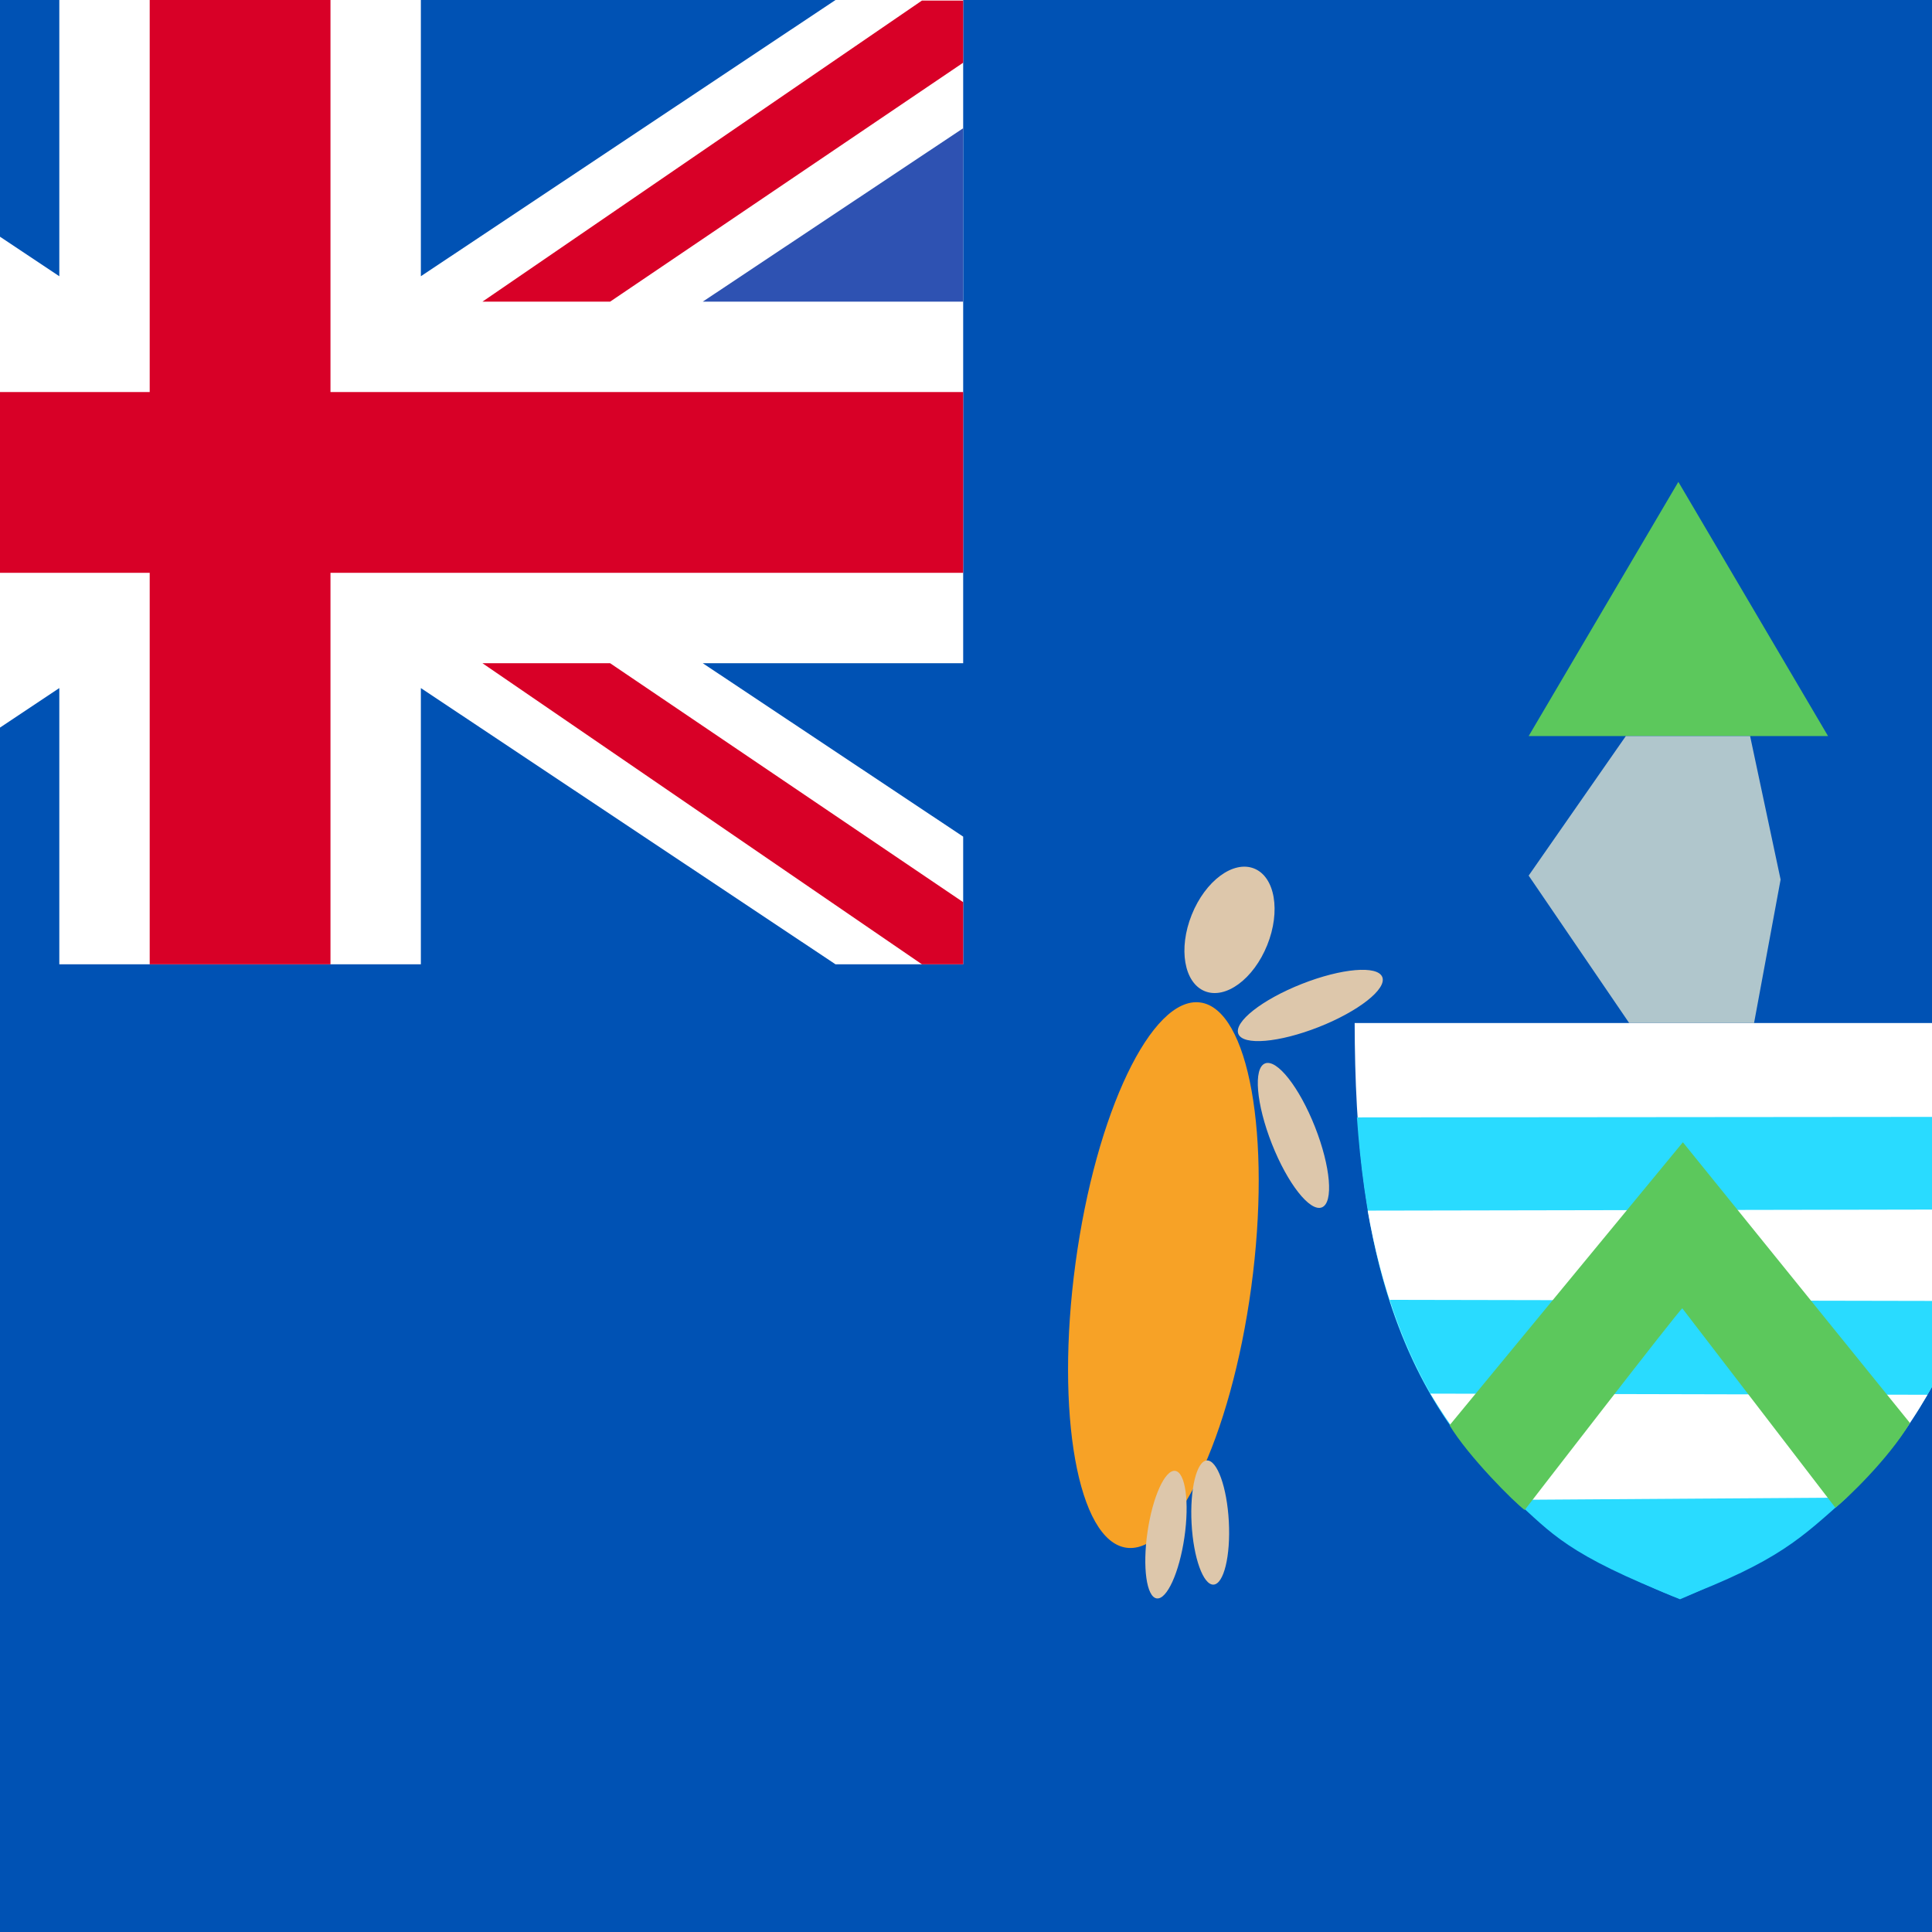 <?xml version="1.0" encoding="utf-8"?>
<svg version="1.1" xmlns="http://www.w3.org/2000/svg" viewBox="85.5 0 342 342">
<rect fill="#0052B4" width="513" height="342"/>
<g>
	<path fill="#FFFFFF" d="M440.1,181.1c-0.1,39.2-6.4,81.4-57.4,101.5c-51.1-20.1-57.3-62.3-57.4-101.5L440.1,181.1L440.1,181.1z"/>
	<path fill="#29DBFF" d="M439.6,197.7c-2.8,34.9-12.4,67.4-57,85c-44.4-17.6-54.5-51.2-56.9-84.9"/>
	<path fill="#FFFFFF" d="M437.8,214.1c-3.2,24.3-16.7,53.5-55.1,68.6c-38.4-15.1-50.5-42.5-55.1-68.4"/>
	<path fill="#29DBFF" d="M434.2,230.3c-5.7,17.7-19.3,39.4-51.3,52.8c-32-12.6-45.2-33.8-51.4-53"/>
	<path fill="#FFFFFF" d="M426.7,246.9c-6.5,11.3-17.7,25.4-44,35.9c-27.5-11.5-37.4-25.3-44-36.1"/>
	<path fill="#29DBFF" d="M412.4,265.1c-8.1,7.2-12,11.2-29.6,17.9c-20.1-7.9-22.6-11.6-29.2-17.5"/>
	<path fill="#5CC85C" d="M383.3,231.6c-0.2-0.2-27.9,35.7-27.9,35.7c-1.8-1.3-10-9.5-13.3-15l41.3-50.1l40.2,49.7
		c-3.9,6.5-11.4,13.6-13.2,15"/>
</g>
<polygon fill="#5CC85C" points="382.6,85.3 356.1,130.3 409.1,130.3 409.1,130.3 "/>
<ellipse transform="matrix(0.134 -0.991 0.991 0.134 28.725 484.252)" fill="#F7A226" cx="291.4" cy="225.7" rx="48.7" ry="15.7"/>
<ellipse transform="matrix(0.373 -0.928 0.928 0.373 37.247 384.447)" fill="#DDC7AB" cx="303.1" cy="164.7" rx="11.7" ry="7.2"/>
<ellipse transform="matrix(0.144 -0.99 0.99 0.144 -19.091 521.317)" fill="#DDC7AB" cx="291.7" cy="271.7" rx="11.4" ry="3.3"/>
<ellipse transform="matrix(0.999 -5.352928e-02 5.352928e-02 0.999 -13.992 16.424)" fill="#DDC7AB" cx="299.6" cy="269.4" rx="3.3" ry="11"/>
<ellipse transform="matrix(0.93 -0.367 0.367 0.93 -51.825 129.387)" fill="#DDC7AB" cx="314.5" cy="201.1" rx="4.1" ry="13.7"/>
<ellipse transform="matrix(0.93 -0.367 0.367 0.93 -43.188 128.875)" fill="#DDC7AB" cx="317.5" cy="178.1" rx="13.7" ry="4.1"/>
<ellipse transform="matrix(0.991 -0.134 0.134 0.991 -26.001 65.519)" fill="#F7A226" cx="473.6" cy="225.9" rx="15.7" ry="48.7"/>
<ellipse transform="matrix(0.928 -0.373 0.373 0.928 -28.148 184.246)" fill="#DDC7AB" cx="462" cy="164.9" rx="7.2" ry="11.7"/>
<ellipse transform="matrix(0.99 -0.144 0.144 0.99 -34.151 70.837)" fill="#DDC7AB" cx="473.4" cy="271.9" rx="3.3" ry="11.4"/>
<ellipse transform="matrix(5.352928e-02 -0.999 0.999 5.352928e-02 171.34 719.998)" fill="#DDC7AB" cx="465.5" cy="269.6" rx="11" ry="3.3"/>
<ellipse transform="matrix(0.367 -0.93 0.93 0.367 98.069 546.578)" fill="#DDC7AB" cx="450.6" cy="201.2" rx="13.7" ry="4.1"/>
<ellipse transform="matrix(0.367 -0.93 0.93 0.367 117.568 529.262)" fill="#DDC7AB" cx="447.6" cy="178.3" rx="4.1" ry="13.7"/>
<polygon fill="#B0C6CC" points="373.3,130.3 356.1,155 373.9,181.1 396,181.1 400.7,155.7 395.3,130.3 "/>
<polygon fill="#FFFFFF" points="256,0 256,117.4 209.9,117.4 256,148.1 256,170.7 233.4,170.7 160,121.8 160,170.7 96,170.7 96,121.8
	22.6,170.7 0,170.7 0,148.1 46.1,117.4 0,117.4 0,53.4 46.1,53.4 0,22.7 0,0 22.6,0 96,48.9 96,0 160,0 160,48.9 233.4,0 "/>
<polygon fill="#D80027" points="144,0 112,0 112,69.4 0,69.4 0,101.4 112,101.4 112,170.7 144,170.7 144,101.4 256,101.4 256,69.4
	144,69.4 "/>
<polygon fill="#2E52B2" points="256,22.7 256,53.4 209.9,53.4 "/>
<g>
	<polygon fill="#D80027" points="0,170.7 0,159.7 62.5,117.4 85.1,117.4 7.3,170.7 	"/>
</g>
<polygon fill="#D80027" points="7.3,0.1 85.1,53.3 62.5,53.3 0,11.1 0,0.1 "/>
<polygon fill="#D80027" points="256,0.1 256,11.1 193.5,53.4 170.9,53.4 248.7,0.1 "/>
<polygon fill="#D80027" points="248.7,170.7 170.9,117.4 193.5,117.4 256,159.7 256,170.7 "/>
</svg>
